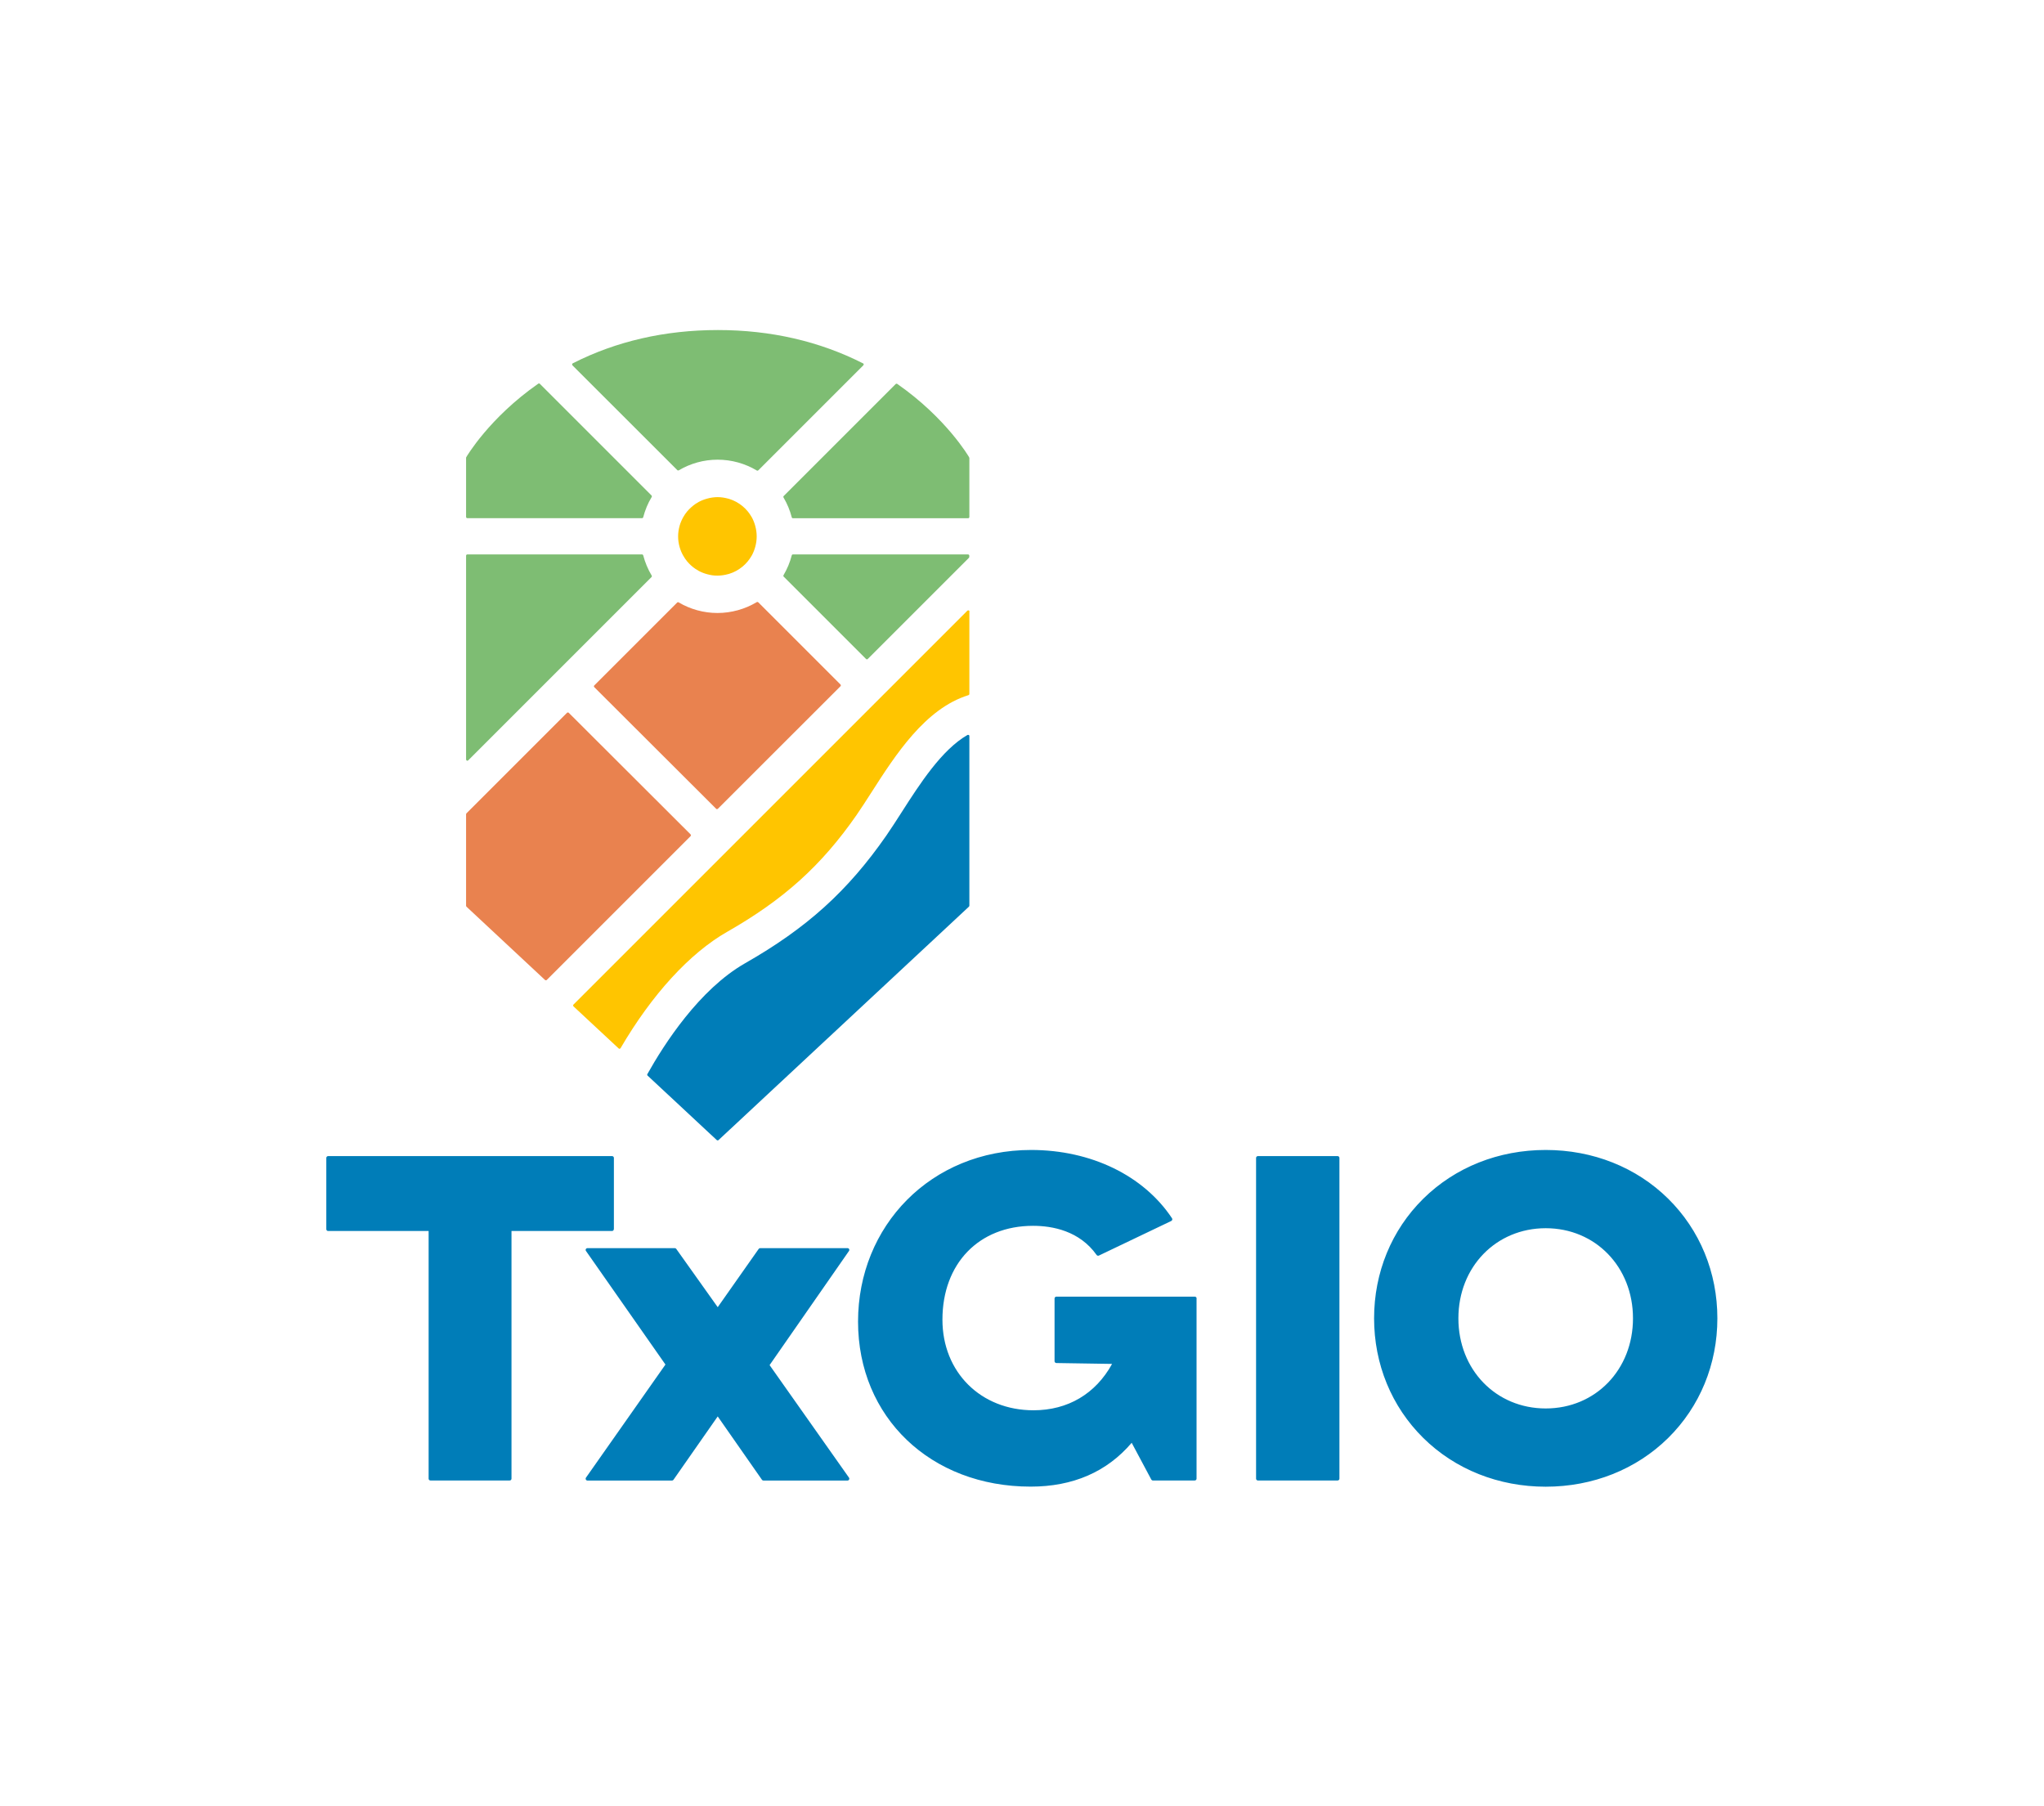 <?xml version="1.0" encoding="UTF-8"?><svg xmlns="http://www.w3.org/2000/svg" viewBox="0 0 256.51 226.65"><defs><style>.cls-1{fill:#7ebd73;}.cls-1,.cls-2,.cls-3,.cls-4{stroke-width:0px;}.cls-2{fill:#ffc500;}.cls-3{fill:#e9824f;}.cls-4{fill:#007db8;}</style></defs><g id="Blue"><path class="cls-4" d="M121.57,92.24s-.11-.03-.16,0c-3.23,1.85-6,6.17-8.23,9.65-.68,1.07-1.33,2.07-1.97,3-4.83,6.94-9.96,11.58-17.71,16-5.74,3.28-10.14,10.12-12.26,13.91-.04.06-.02.14.03.19l8.68,8.09s.07.04.11.04.08-.01.11-.04l31.43-29.3s.05-.07.05-.12v-21.29c0-.06-.03-.11-.08-.14Z"/><path class="cls-4" d="M150.16,162.96v22.61c0,.13-.1.23-.23.23h-5.25c-.09,0-.16-.05-.2-.12l-2.46-4.61c-3.11,3.65-7.37,5.5-12.68,5.5-12.55,0-21.66-8.71-21.66-20.71s9.13-21.54,21.72-21.54c7.51,0,14.11,3.2,17.68,8.57.04.06.05.13.03.19s-.06.12-.12.15l-9.08,4.34c-.1.05-.23.02-.29-.07-2.14-3.02-5.52-3.66-7.98-3.66-6.8,0-11.37,4.74-11.37,11.78,0,6.59,4.81,11.37,11.43,11.37,4.3,0,7.79-2.06,9.86-5.82l-6.99-.11c-.13,0-.23-.11-.23-.23v-7.87c0-.13.1-.23.23-.23h17.37c.13,0,.23.1.23.23ZM106.56,156.76c-.04-.08-.12-.12-.21-.12h-10.95c-.08,0-.15.04-.19.1l-5.14,7.31-5.2-7.31c-.04-.06-.11-.1-.19-.1h-10.95c-.09,0-.17.05-.21.12-.04.08-.03.17.02.24l9.97,14.25-9.97,14.19c-.05.07-.06.16-.02.24s.12.13.21.13h10.6c.08,0,.15-.04.19-.1l5.55-7.95,5.55,7.95c.04.06.11.1.19.1h10.54c.09,0,.17-.05.21-.13.04-.08.03-.17-.02-.24l-9.96-14.12,9.96-14.32c.05-.07.06-.16.02-.24ZM77.04,154.26v-8.94c0-.13-.1-.23-.23-.23h-35.63c-.13,0-.23.1-.23.23v8.94c0,.13.1.23.23.23h12.61v31.08c0,.13.1.23.23.23h9.94c.13,0,.23-.1.23-.23v-31.08h12.61c.13,0,.23-.1.23-.23ZM215.52,165.45c0,5.75-2.19,11.08-6.17,15.01-4,3.95-9.46,6.12-15.37,6.12s-11.37-2.17-15.37-6.12c-3.98-3.93-6.17-9.26-6.17-15.01s2.19-11.08,6.17-15.01c4-3.95,9.46-6.12,15.37-6.12s11.37,2.17,15.37,6.12c3.98,3.93,6.17,9.26,6.17,15.01ZM204.93,165.45c0-6.45-4.71-11.31-10.95-11.31s-10.96,4.86-10.96,11.31,4.71,11.31,10.96,11.31,10.95-4.86,10.95-11.31ZM167.86,145.09h-10c-.13,0-.23.1-.23.23v40.25c0,.13.1.23.23.23h10c.13,0,.23-.1.23-.23v-40.25c0-.13-.1-.23-.23-.23Z"/></g><g id="Green"><path class="cls-1" d="M121.65,57.47v7.41c0,.09-.07.16-.16.16h-21.98c-.07,0-.14-.05-.15-.12-.22-.86-.57-1.7-1.03-2.48-.04-.06-.03-.14.02-.19l14.05-14.05c.05-.05.14-.06.2-.02,6.17,4.3,9,9.16,9.02,9.21.01.02.02.05.02.08ZM108.38,45.71c0,.05,0,.1-.04.14l-13.17,13.17s-.07.05-.11.05c-.03,0-.06,0-.08-.02-1.49-.89-3.19-1.36-4.92-1.36s-3.39.46-4.87,1.33c-.06.04-.14.03-.19-.02l-13.16-13.15s-.05-.09-.04-.14c0-.05.04-.09.09-.12,5.45-2.77,11.57-4.17,18.2-4.17s12.77,1.41,18.23,4.19c.05.02.08.07.09.12ZM81.78,62.38c-.48.79-.83,1.65-1.06,2.53-.02.07-.08.12-.15.12h-21.92c-.09,0-.16-.07-.16-.16v-7.41s0-.06.02-.08c.03-.05,2.86-4.92,9.04-9.23.06-.04.15-.04.2.02l14.01,14.01c.05.05.06.13.02.2ZM121.49,69.58h-21.98c-.07,0-.14.05-.15.12-.22.86-.57,1.7-1.03,2.48-.04.06-.03.14.02.19l10.33,10.33s.07.05.11.05.08-.02.11-.05l12.69-12.69s.05-.07.05-.11v-.16c0-.09-.07-.16-.16-.16ZM81.78,72.23c-.47-.79-.83-1.65-1.06-2.53-.02-.07-.08-.12-.15-.12h-21.92c-.09,0-.16.07-.16.16v25.57c0,.06.04.12.1.15.02,0,.04.01.06.01.04,0,.08-.02.11-.05l23-23c.05-.05.06-.13.02-.2Z"/></g><g id="Orange"><path class="cls-3" d="M105.52,86.02s-.02.08-.05.11l-15.38,15.37s-.07.05-.11.05-.08-.02-.11-.05l-15.29-15.26s-.05-.07-.05-.11.02-.08.05-.11l10.4-10.4c.05-.05.13-.06.19-.02,1.47.87,3.16,1.33,4.87,1.33s3.44-.47,4.92-1.36c.06-.04.14-.03.2.02l10.32,10.32s.05.07.05.11ZM86.67,104.72l-15.29-15.26c-.06-.06-.16-.06-.23,0l-12.61,12.61s-.05.07-.05.11v11.49s.02.09.05.12l9.86,9.2s.07.04.11.04.08-.02.11-.05l18.04-18.04s.05-.07.05-.11-.02-.08-.05-.11Z"/></g><g id="Yellow"><path class="cls-2" d="M121.65,76.76v10.33c0,.07-.05.13-.11.15-5.44,1.68-9.17,7.51-12.17,12.19-.67,1.04-1.29,2.01-1.88,2.86-4.41,6.34-9.12,10.59-16.23,14.65-4.7,2.68-9.45,7.87-13.38,14.6-.02.04-.07.07-.11.08,0,0-.02,0-.02,0-.04,0-.08-.02-.11-.04l-5.67-5.28s-.05-.07-.05-.11.02-.09.05-.12l49.43-49.43s.11-.06.17-.03c.06.02.1.08.1.15ZM94.79,66.04c-.1-.38-.24-.74-.42-1.08-.02-.03-.03-.06-.05-.08-.14-.25-.3-.48-.48-.7-.2-.24-.42-.47-.67-.67-.49-.4-1.05-.71-1.67-.9-.04-.01-.08-.02-.12-.03-.43-.12-.88-.19-1.34-.19-.22,0-.44.02-.65.05-.21.03-.42.07-.62.13-.38.1-.74.24-1.08.42-.14.08-.27.16-.41.25-.39.27-.74.59-1.05.95-.18.22-.34.45-.48.7-.19.34-.35.7-.46,1.09-.12.43-.19.87-.19,1.34s.07.91.19,1.34c.11.38.26.75.46,1.09.14.25.3.48.48.7.3.36.65.68,1.05.95.13.09.27.17.41.25.34.18.7.32,1.08.42.2.05.41.1.62.13.21.03.43.04.65.04.46,0,.91-.07,1.34-.19.04-.01.08-.02.12-.03.62-.19,1.18-.5,1.67-.9.24-.2.47-.42.67-.67.18-.22.34-.45.48-.7.02-.03.04-.06.05-.08.18-.34.32-.7.42-1.08.11-.41.17-.83.17-1.27s-.06-.86-.17-1.27Z"/></g></svg>